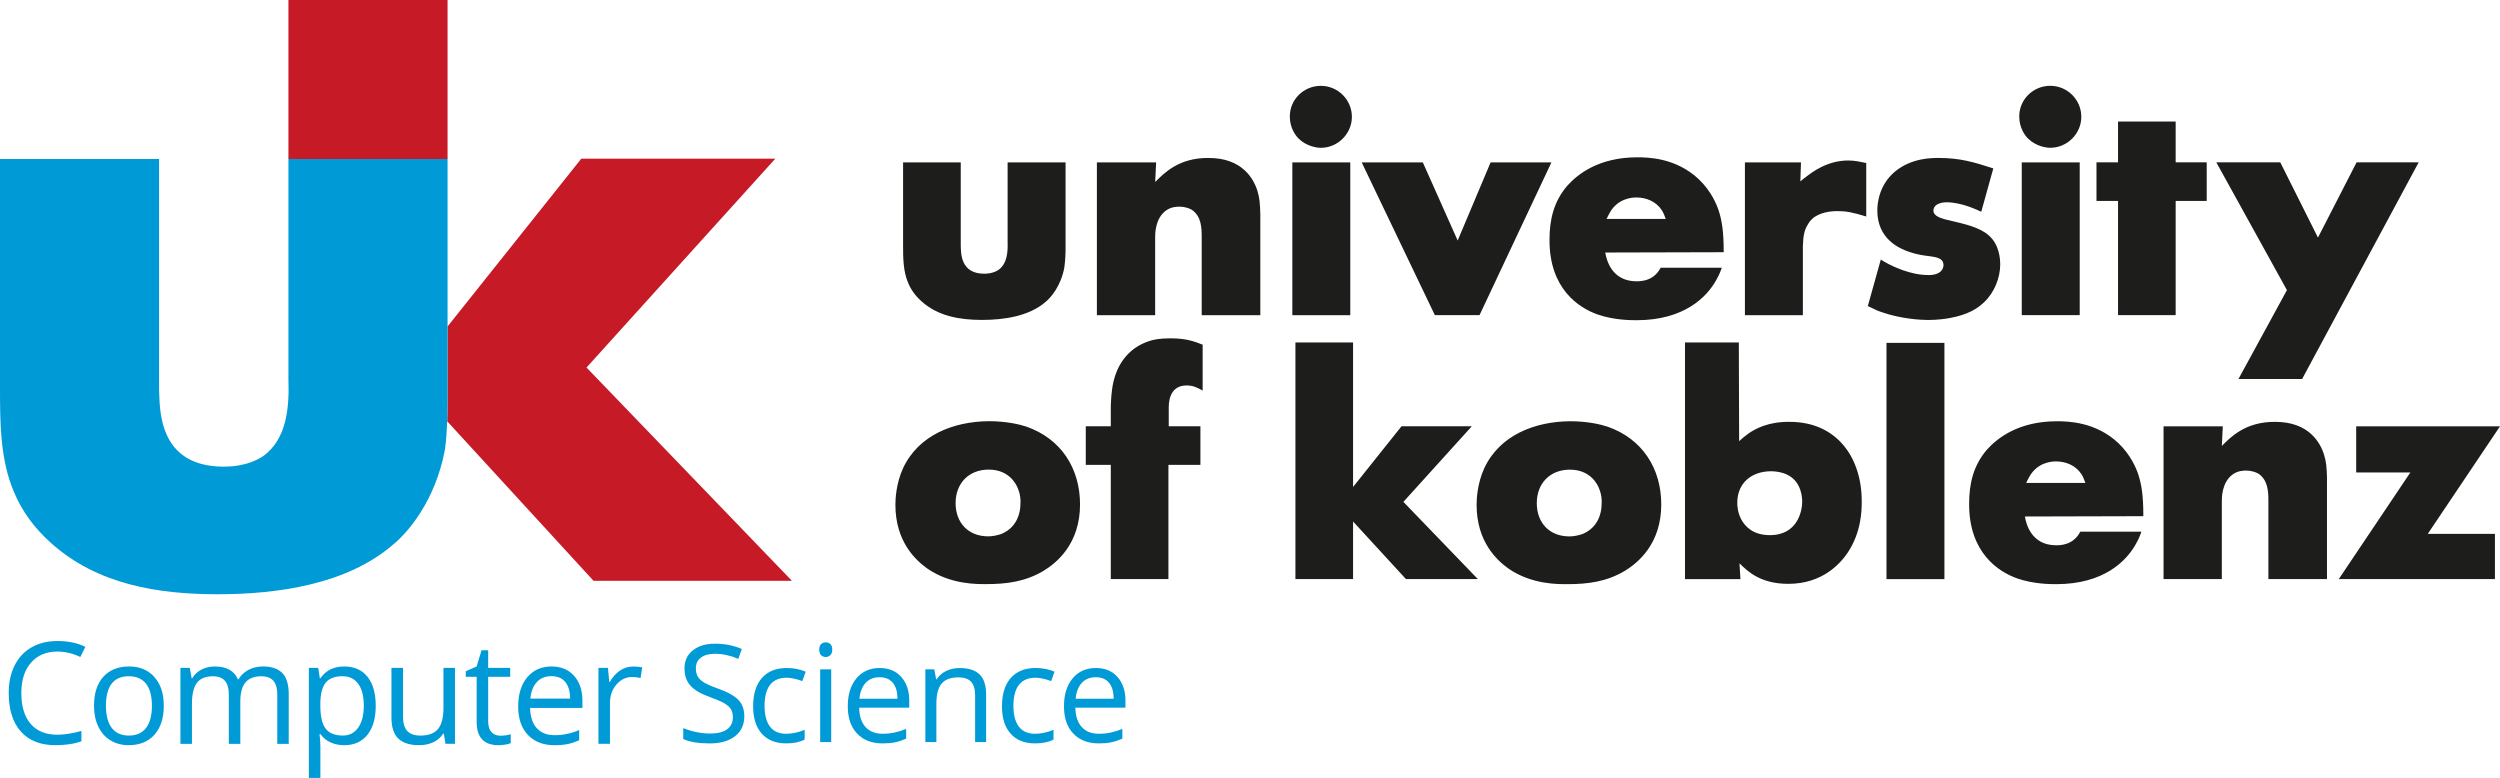 <?xml version="1.0" encoding="UTF-8"?>
<svg id="Ebene_1" data-name="Ebene 1" xmlns="http://www.w3.org/2000/svg" viewBox="0 0 951.19 295.98">
  <defs>
    <style>
      .cls-1 {
        fill: #009bd6;
      }

      .cls-2 {
        fill: #c61a27;
      }

      .cls-3 {
        fill: #1d1d1b;
      }
    </style>
  </defs>
  <g>
    <path class="cls-1" d="m235.9,255.11c-1.51,1.02-2.8,2.47-3.88,4.35h-.21l-.5-5.35h-3.61v28.9h4.38v-15.5c0-2.83.83-5.19,2.49-7.09,1.66-1.9,3.66-2.85,6-2.85.91,0,1.97.13,3.16.4l.61-4.06c-1.02-.21-2.17-.32-3.45-.32-1.81,0-3.47.51-4.98,1.53m-20.85,4.34c1.23,1.47,1.85,3.58,1.85,6.34h-15.11c.25-2.67,1.06-4.76,2.44-6.27s3.23-2.27,5.55-2.27,4.04.74,5.27,2.2m.91,23.65c1.38-.29,2.84-.77,4.39-1.44v-3.9c-3.04,1.3-6.12,1.95-9.23,1.95s-5.24-.88-6.87-2.64c-1.63-1.76-2.48-4.33-2.57-7.73h19.91v-2.77c0-3.9-1.05-7.04-3.16-9.43-2.11-2.38-4.97-3.57-8.6-3.57-3.87,0-6.95,1.37-9.24,4.11-2.29,2.74-3.44,6.44-3.44,11.1s1.23,8.24,3.7,10.84c2.47,2.6,5.84,3.9,10.11,3.9,1.95,0,3.62-.15,5-.43m-28.99-4.57c-.83-.93-1.24-2.27-1.24-4.01v-17.01h8.38v-3.4h-8.38v-6.7h-2.53l-1.85,6.17-4.14,1.82v2.11h4.14v17.19c0,5.89,2.79,8.83,8.38,8.83.74,0,1.57-.07,2.49-.22.92-.15,1.62-.34,2.1-.57v-3.35c-.42.12-.99.24-1.71.36-.72.11-1.47.17-2.24.17-1.44,0-2.58-.46-3.4-1.4m-38.04-24.42v18.9c0,3.67.87,6.35,2.62,8.02,1.75,1.67,4.38,2.5,7.9,2.5,2.04,0,3.85-.38,5.44-1.13,1.59-.76,2.83-1.85,3.73-3.27h.24l.63,3.88h3.61v-28.9h-4.38v15.19c0,3.74-.7,6.44-2.1,8.1-1.4,1.65-3.61,2.48-6.63,2.48-2.29,0-3.96-.58-5.04-1.74-1.07-1.16-1.61-2.92-1.61-5.27v-18.75h-4.43Zm-12.64,6.08c1.41,1.92,2.12,4.69,2.12,8.29s-.71,6.34-2.12,8.36c-1.41,2.02-3.37,3.03-5.87,3.03-2.99,0-5.16-.87-6.51-2.62-1.35-1.75-2.03-4.65-2.03-8.72v-.98c.04-3.57.71-6.17,2.03-7.8,1.32-1.63,3.45-2.45,6.41-2.45,2.57,0,4.56.96,5.97,2.89m3.48,19.41c2.12-2.63,3.18-6.32,3.18-11.06s-1.04-8.4-3.12-11.02c-2.08-2.62-5.04-3.93-8.87-3.93-1.93,0-3.65.35-5.14,1.05-1.49.7-2.8,1.85-3.93,3.43h-.21l-.61-3.95h-3.56v41.87h4.38v-11.89c0-1.51-.11-3.11-.32-4.8h.32c1.06,1.44,2.36,2.51,3.92,3.2,1.56.69,3.27,1.04,5.15,1.04,3.76,0,6.7-1.31,8.82-3.94m-29.93,3.41v-18.85c0-3.69-.81-6.38-2.44-8.06-1.63-1.68-4.07-2.52-7.34-2.52-2.09,0-3.95.44-5.59,1.32-1.64.88-2.88,2.07-3.75,3.59h-.21c-1.39-3.27-4.34-4.9-8.86-4.9-1.86,0-3.55.4-5.05,1.19-1.5.79-2.67,1.89-3.49,3.3h-.21l-.71-3.95h-3.56v28.9h4.38v-15.16c0-3.74.64-6.44,1.91-8.08,1.28-1.64,3.28-2.47,6.03-2.47,2.09,0,3.63.58,4.61,1.73.99,1.15,1.48,2.88,1.48,5.18v18.8h4.38v-16.14c0-3.25.65-5.66,1.95-7.22,1.3-1.56,3.31-2.35,6.04-2.35,2.07,0,3.6.58,4.59,1.73.98,1.15,1.48,2.88,1.48,5.18v18.8h4.38Zm-67.36-22.89c1.46-1.88,3.62-2.82,6.49-2.82s5.09.95,6.58,2.86c1.49,1.91,2.23,4.7,2.23,8.37s-.74,6.53-2.23,8.45c-1.49,1.92-3.66,2.89-6.53,2.89s-5.04-.97-6.51-2.9c-1.48-1.93-2.22-4.75-2.22-8.44s.73-6.53,2.19-8.41m16.25-2.51c-2.38-2.69-5.59-4.03-9.64-4.03s-7.45,1.31-9.81,3.94c-2.35,2.63-3.53,6.3-3.53,11.01,0,3.04.55,5.7,1.64,7.96,1.09,2.27,2.64,4.01,4.64,5.22,2,1.21,4.3,1.82,6.88,1.82,4.18,0,7.46-1.32,9.83-3.97,2.37-2.65,3.56-6.32,3.56-11.03s-1.19-8.23-3.57-10.92m-28.17-7.65l1.9-3.85c-3.02-1.48-6.56-2.21-10.6-2.21-3.8,0-7.1.81-9.9,2.42-2.8,1.62-4.95,3.92-6.43,6.91-1.49,2.99-2.23,6.47-2.23,10.44,0,6.35,1.54,11.24,4.63,14.69,3.08,3.45,7.47,5.17,13.14,5.17,3.92,0,7.22-.5,9.89-1.5v-3.93c-3.45.97-6.51,1.45-9.2,1.45-4.38,0-7.75-1.38-10.11-4.13-2.37-2.75-3.55-6.65-3.55-11.69s1.23-8.77,3.68-11.59c2.45-2.82,5.8-4.23,10.03-4.23,2.92,0,5.84.69,8.75,2.06"/>
    <path class="cls-3" d="m896.47,162.2v17.57h20.61l-27.23,40.56h59.41v-17.21h-25.55l27.48-40.92h-54.71Zm-11.09,19.98c-.12-4.81-.36-6.62-1.09-9.03-1.45-4.81-5.91-12.64-18.56-12.64-11.45-.12-17.11,5.9-20.37,9.15l.36-7.46h-22.54v58.13h22.17v-29.49c0-1.2-.12-7.46,4.34-10.47,1.93-1.32,4.1-1.32,4.82-1.32,2.41,0,3.98.72,4.82,1.2,3.61,2.53,3.74,6.74,3.74,10.59v29.49h22.29v-38.15Zm-114.48,1.57c.72-1.44.96-1.93,1.45-2.77,3.01-4.93,7.95-5.42,9.88-5.42,3.86,0,7.59,1.56,9.76,4.93.72,1.2.96,1.93,1.45,3.25h-22.53Zm44.59,12.64c0-8.06-.72-12.16-1.93-15.89-.72-2.17-2.77-7.34-7.59-11.92-8.68-8.18-19.4-8.3-23.38-8.3-14.58,0-22.65,6.38-26.63,10.83-5.06,5.9-6.75,12.76-6.75,20.46-.12,18.77,11.21,26,18.32,28.52,6.27,2.17,12.77,2.17,14.82,2.17,18.08,0,26.75-8.79,30.37-15.4.6-1.08,1.21-2.17,2.05-4.57h-23.26c-1.08,2.05-3.37,5.18-9.16,5.18-9.52,0-11.45-8.18-11.93-10.95l45.07-.12Zm-97.73,23.95h22.05v-89.9h-22.05v89.9Zm-44.11-41.04c1.69,0,7.83.12,10.6,5.41,1.33,2.53,1.45,5.3,1.45,6.14,0,3.25-1.57,12.76-12.29,12.76-6.63,0-9.52-3.49-10.85-5.9-1.45-2.65-1.57-5.29-1.57-6.38,0-7.58,5.42-11.92,12.65-12.03m-32.54-48.98v90.02h21.09l-.36-6.02c3.13,3.13,8.07,7.82,18.56,7.82,13.13,0,19.88-7.82,22.65-11.92,5.18-7.82,5.3-16.01,5.3-19.26.12-16.73-9.4-30.45-27.36-30.45-8.19-.12-13.26,2.65-15.91,4.57-1.2.84-2.29,1.8-3.37,2.77l-.12-37.55h-20.49Zm-43.74,48.38c7.35,0,10.36,5.06,11.21,7.58.84,2.17.84,3.97.84,4.93,0,5.42-2.29,9.99-7.47,12.04-1.57.48-3.13.84-4.82.84-7.59,0-12.41-5.17-12.41-12.64s4.94-12.76,12.65-12.76m-.12-18.41c-13.13.12-26.63,5.18-32.54,17.93-2.65,5.78-2.89,11.8-2.89,13.84,0,13.96,7.59,21.06,12.17,24.31,8.92,6.14,19.04,5.9,22.42,5.9,7.83,0,14.94-.96,21.81-5.06,4.94-3.01,13.86-10.23,13.86-25.27,0-13.72-7.23-25.03-20.49-29.61-2.53-.84-7.59-2.05-14.34-2.05m-82.43,25.03v-55h-21.93v90.02h21.93v-21.9l20.12,21.9h27.35l-28.32-29.37,26.03-28.76h-26.75l-18.44,23.11Zm-57.24-54.16c-2.89-1.08-5.78-2.41-12.29-2.41-4.1,0-6.39.48-8.19,1.08-1.33.48-4.7,1.68-7.71,4.69-5.42,5.41-6.15,12.52-6.39,14.8-.24,1.68-.24,3.37-.36,5.06v7.82h-9.52v14.68h9.52v43.45h21.93v-43.45h12.17v-14.68h-12.05v-6.74c0-1.32-.24-8.66,6.63-8.79,2.65,0,3.98.72,6.27,1.93v-17.45Zm-81.34,47.54c7.35,0,10.36,5.06,11.21,7.58.84,2.17.84,3.97.84,4.93,0,5.42-2.29,9.99-7.47,12.04-1.57.48-3.13.84-4.82.84-7.59,0-12.41-5.17-12.41-12.64s4.94-12.76,12.65-12.76m-.12-18.41c-13.14.12-26.63,5.18-32.54,17.93-2.65,5.78-2.89,11.8-2.89,13.84,0,13.96,7.59,21.06,12.17,24.31,8.92,6.14,19.04,5.9,22.41,5.9,7.83,0,14.94-.96,21.81-5.06,4.94-3.01,13.86-10.23,13.86-25.27,0-13.72-7.23-25.03-20.49-29.61-2.53-.84-7.59-2.05-14.34-2.05"/>
    <path class="cls-3" d="m843.25,61.76l26.87,48.62-18.44,33.82h24.22l44.35-82.44h-23.62l-14.7,28.64-14.34-28.64h-24.34Zm-37.39-15.52v15.52h-8.2v14.68h8.2v43.45h21.93v-43.45h11.81v-14.68h-11.81v-15.52h-21.93Zm-34.22,6.5c3.13,3.01,6.99,3.49,8.44,3.49,6.39,0,11.81-5.3,11.81-11.79s-5.3-11.79-11.81-11.79-11.81,5.18-11.81,11.67c0,4.45,2.29,7.34,3.37,8.43m19.64,9.03h-22.05v58.13h22.05v-58.13Zm-32.9,2.29c-7.35-2.41-12.77-3.97-20.61-3.97-2.53,0-10.24-.12-16.63,5.06-6.15,5.05-6.87,12.04-6.87,14.92,0,11.07,8.68,14.56,12.17,15.77,5.54,1.92,9.4,1.32,11.69,2.65,1.21.72,1.33,1.81,1.33,2.41,0,.72-.48,2.41-2.29,3.13-1.57.72-3.13.6-3.62.6-6.75,0-13.38-3.37-15.06-4.21-.96-.48-1.93-1.08-2.89-1.68l-4.94,17.69c3.13,1.56,3.73,1.81,5.54,2.41,7.35,2.53,14.94,2.89,17.35,2.89,3.74,0,6.87-.48,8.2-.72,7.23-1.32,10.72-3.73,13.14-6.02,3.86-3.61,6.15-9.27,6.15-14.44,0-2.65-.6-4.93-.96-5.78-.24-.96-1.33-3.49-3.49-5.3-3.61-3.13-9.52-4.33-13.98-5.42-3.86-.84-6.99-1.68-6.99-3.97,0-.84.48-2.05,2.17-2.65,1.21-.48,2.41-.48,2.77-.48,5.91,0,11.93,3.01,13.26,3.61l4.58-16.49Zm-48.32-2.05c-2.41-.48-4.34-.96-6.87-.96-8.07,0-13.86,4.57-15.91,6.14-.84.6-1.57,1.2-2.29,1.81l.24-7.22h-21.33v58.13h22.05v-26.12c.12-4.33.6-6.14,1.69-8.06.96-1.81,1.93-2.53,2.65-3.13,3.37-2.29,7.83-2.29,8.8-2.29,3.13,0,5.42.36,10.97,2.05v-20.34Zm-98.82,21.3c.72-1.44.96-1.93,1.45-2.77,3.01-4.93,7.95-5.42,9.88-5.42,3.86,0,7.59,1.57,9.76,4.93.72,1.2.96,1.93,1.45,3.25h-22.53Zm44.59,12.64c0-8.06-.72-12.16-1.93-15.89-.72-2.17-2.77-7.34-7.59-11.91-8.68-8.18-19.4-8.31-23.38-8.31-14.58,0-22.65,6.38-26.63,10.83-5.06,5.9-6.75,12.76-6.75,20.46-.12,18.77,11.21,26,18.32,28.52,6.27,2.17,12.77,2.17,14.82,2.17,18.08,0,26.75-8.79,30.37-15.4.6-1.08,1.21-2.17,2.05-4.57h-23.26c-1.09,2.05-3.37,5.17-9.16,5.17-9.52,0-11.45-8.18-11.93-10.95l45.07-.12Zm-137.74-34.18l27.84,58.13h16.99l27.36-58.13h-23.14l-12.53,29.73-13.26-29.73h-23.26Zm-23.98-9.03c3.13,3.01,6.99,3.49,8.44,3.49,6.39,0,11.81-5.3,11.81-11.79s-5.3-11.79-11.81-11.79-11.81,5.18-11.81,11.67c0,4.45,2.29,7.34,3.37,8.43m19.64,9.03h-22.05v58.13h22.05v-58.13Zm-34.22,19.98c-.12-4.81-.36-6.62-1.08-9.03-1.45-4.81-5.9-12.64-18.56-12.64-11.45-.12-17.11,5.9-20.37,9.15l.36-7.46h-22.54v58.13h22.17v-29.49c0-1.2-.12-7.46,4.34-10.47,1.93-1.32,4.1-1.32,4.82-1.32,2.41,0,3.98.72,4.82,1.2,3.61,2.53,3.73,6.74,3.73,10.59v29.49h22.3v-38.15Zm-135.93-19.98v31.41c0,4.69,0,9.99,1.93,14.44,1.08,2.65,2.89,5.06,5.06,6.98,6.39,5.78,14.82,7.1,23.02,7.1s17.83-1.32,24.22-6.86c2.05-1.69,5.78-6.02,7.11-13,.36-2.53.48-5.66.48-6.26v-33.82h-22.05v30.33c.12,3.61-.12,8.18-3.49,10.59-2.17,1.44-4.82,1.44-5.42,1.44-9.16,0-8.8-8.06-8.92-10.59v-31.77h-21.93Z"/>
    <path class="cls-2" d="m170.29,0h-60.55v60.5h60.55V0Zm52.87,139.84l71.83-79.47h-73.82l-50.88,63.84v29.74c0,.81,0,3.26-.13,6.36l55.66,60.67h75.48l-78.14-81.14Z"/>
    <path class="cls-1" d="m0,60.5v86.79c0,12.97,0,27.6,5.32,39.9,2.99,7.32,7.98,13.97,13.97,19.29,17.62,15.96,40.9,19.62,63.51,19.62s49.21-3.66,66.84-18.96c5.65-4.65,15.96-16.63,19.62-35.91,1-6.98,1.03-15.63,1.03-17.29V60.5h-60.55v83.8c.33,9.98-.33,22.61-9.64,29.26-5.99,3.99-13.3,3.99-14.96,3.99-25.27,0-24.27-22.28-24.61-29.26V60.5H0Z"/>
  </g>
  <path class="cls-1" d="m428.22,266.61c0-3.74-1.01-6.74-3.03-9.03-2.02-2.28-4.76-3.42-8.23-3.42-3.7,0-6.65,1.31-8.85,3.94-2.2,2.63-3.29,6.17-3.29,10.63s1.18,7.89,3.55,10.38c2.36,2.49,5.59,3.74,9.68,3.74,1.87,0,3.46-.14,4.78-.42,1.32-.28,2.72-.74,4.2-1.38v-3.74c-2.91,1.25-5.86,1.87-8.84,1.87s-5.02-.84-6.58-2.52c-1.56-1.68-2.38-4.15-2.46-7.4h19.06v-2.65Zm-18.96-.76c.23-2.56,1.01-4.56,2.33-6.01,1.32-1.45,3.09-2.17,5.31-2.17s3.87.7,5.05,2.11c1.18,1.41,1.77,3.43,1.77,6.07h-14.47Z"/>
  <path class="cls-1" d="m400.83,281.4v-3.71c-2.42.99-4.79,1.49-7.09,1.49-2.69,0-4.73-.91-6.1-2.73-1.37-1.82-2.06-4.43-2.06-7.83,0-7.17,2.81-10.76,8.43-10.76.84,0,1.81.12,2.9.37,1.09.24,2.1.55,3.03.92l1.29-3.56c-.76-.39-1.8-.72-3.13-1.01-1.33-.29-2.66-.43-3.99-.43-4.12,0-7.3,1.26-9.53,3.79-2.23,2.52-3.35,6.1-3.35,10.73s1.1,8,3.29,10.47c2.2,2.47,5.3,3.7,9.3,3.7,2.81,0,5.14-.48,6.99-1.44"/>
  <path class="cls-1" d="m306.15,281.4v-3.71c-2.42.99-4.79,1.49-7.09,1.49-2.69,0-4.73-.91-6.1-2.73-1.37-1.82-2.06-4.43-2.06-7.83,0-7.17,2.81-10.76,8.43-10.76.84,0,1.81.12,2.9.37,1.09.24,2.1.55,3.03.92l1.29-3.56c-.76-.39-1.8-.72-3.13-1.01-1.33-.29-2.66-.43-3.99-.43-4.12,0-7.3,1.26-9.53,3.79-2.23,2.52-3.35,6.1-3.35,10.73s1.1,8,3.29,10.47c2.2,2.47,5.3,3.7,9.3,3.7,2.81,0,5.14-.48,6.99-1.44"/>
  <path class="cls-1" d="m375.2,282.34v-18.05c0-3.54-.84-6.11-2.52-7.71-1.68-1.61-4.19-2.41-7.52-2.41-1.9,0-3.63.37-5.18,1.12-1.55.75-2.75,1.81-3.61,3.17h-.2l-.68-3.79h-3.41v27.67h4.19v-14.52c0-3.6.67-6.19,2.02-7.75,1.35-1.57,3.47-2.35,6.36-2.35,2.19,0,3.8.56,4.82,1.67,1.03,1.11,1.54,2.79,1.54,5.05v17.9h4.19Z"/>
  <path class="cls-1" d="m345.96,266.61c0-3.74-1.01-6.74-3.03-9.03-2.02-2.28-4.76-3.42-8.23-3.42-3.7,0-6.65,1.31-8.85,3.94-2.2,2.63-3.29,6.17-3.29,10.63s1.18,7.89,3.55,10.38c2.36,2.49,5.59,3.74,9.68,3.74,1.87,0,3.46-.14,4.78-.42,1.32-.28,2.72-.74,4.2-1.38v-3.74c-2.91,1.25-5.86,1.87-8.84,1.87s-5.02-.84-6.58-2.52c-1.56-1.68-2.38-4.15-2.46-7.4h19.06v-2.65Zm-18.96-.76c.23-2.56,1.01-4.56,2.33-6.01,1.32-1.45,3.09-2.17,5.31-2.17s3.87.7,5.05,2.11,1.77,3.43,1.77,6.07h-14.47Z"/>
  <path class="cls-1" d="m312.41,249.28c.47.46,1.06.69,1.77.69s1.25-.23,1.74-.69c.49-.46.73-1.16.73-2.11s-.24-1.64-.73-2.1c-.49-.45-1.07-.68-1.74-.68-.71,0-1.3.22-1.77.67-.47.45-.71,1.15-.71,2.11s.24,1.65.71,2.11"/>
  <rect class="cls-1" x="312.06" y="254.67" width="4.19" height="27.67"/>
  <path class="cls-1" d="m280.99,266.36c-1.46-1.58-4.12-3.06-7.99-4.44-2.31-.82-4.02-1.58-5.14-2.26-1.12-.68-1.91-1.43-2.39-2.25-.47-.82-.71-1.86-.71-3.14,0-1.73.64-3.09,1.92-4.06,1.28-.98,3.05-1.46,5.33-1.46,2.88,0,5.84.64,8.89,1.92l1.34-3.74c-3.08-1.35-6.46-2.02-10.12-2.02s-6.35.84-8.48,2.52c-2.14,1.68-3.21,3.95-3.21,6.79s.74,4.91,2.21,6.59c1.47,1.68,3.93,3.14,7.36,4.37,2.46.88,4.29,1.66,5.49,2.35,1.2.69,2.06,1.44,2.58,2.26.51.82.77,1.86.77,3.14,0,1.94-.72,3.45-2.17,4.53s-3.6,1.63-6.46,1.63c-1.75,0-3.52-.19-5.3-.56-1.78-.37-3.43-.88-4.95-1.51v4.14c2.36,1.13,5.72,1.69,10.1,1.69,4.04,0,7.24-.91,9.59-2.73,2.36-1.82,3.54-4.35,3.54-7.6,0-2.52-.73-4.58-2.18-6.16"/>
</svg>